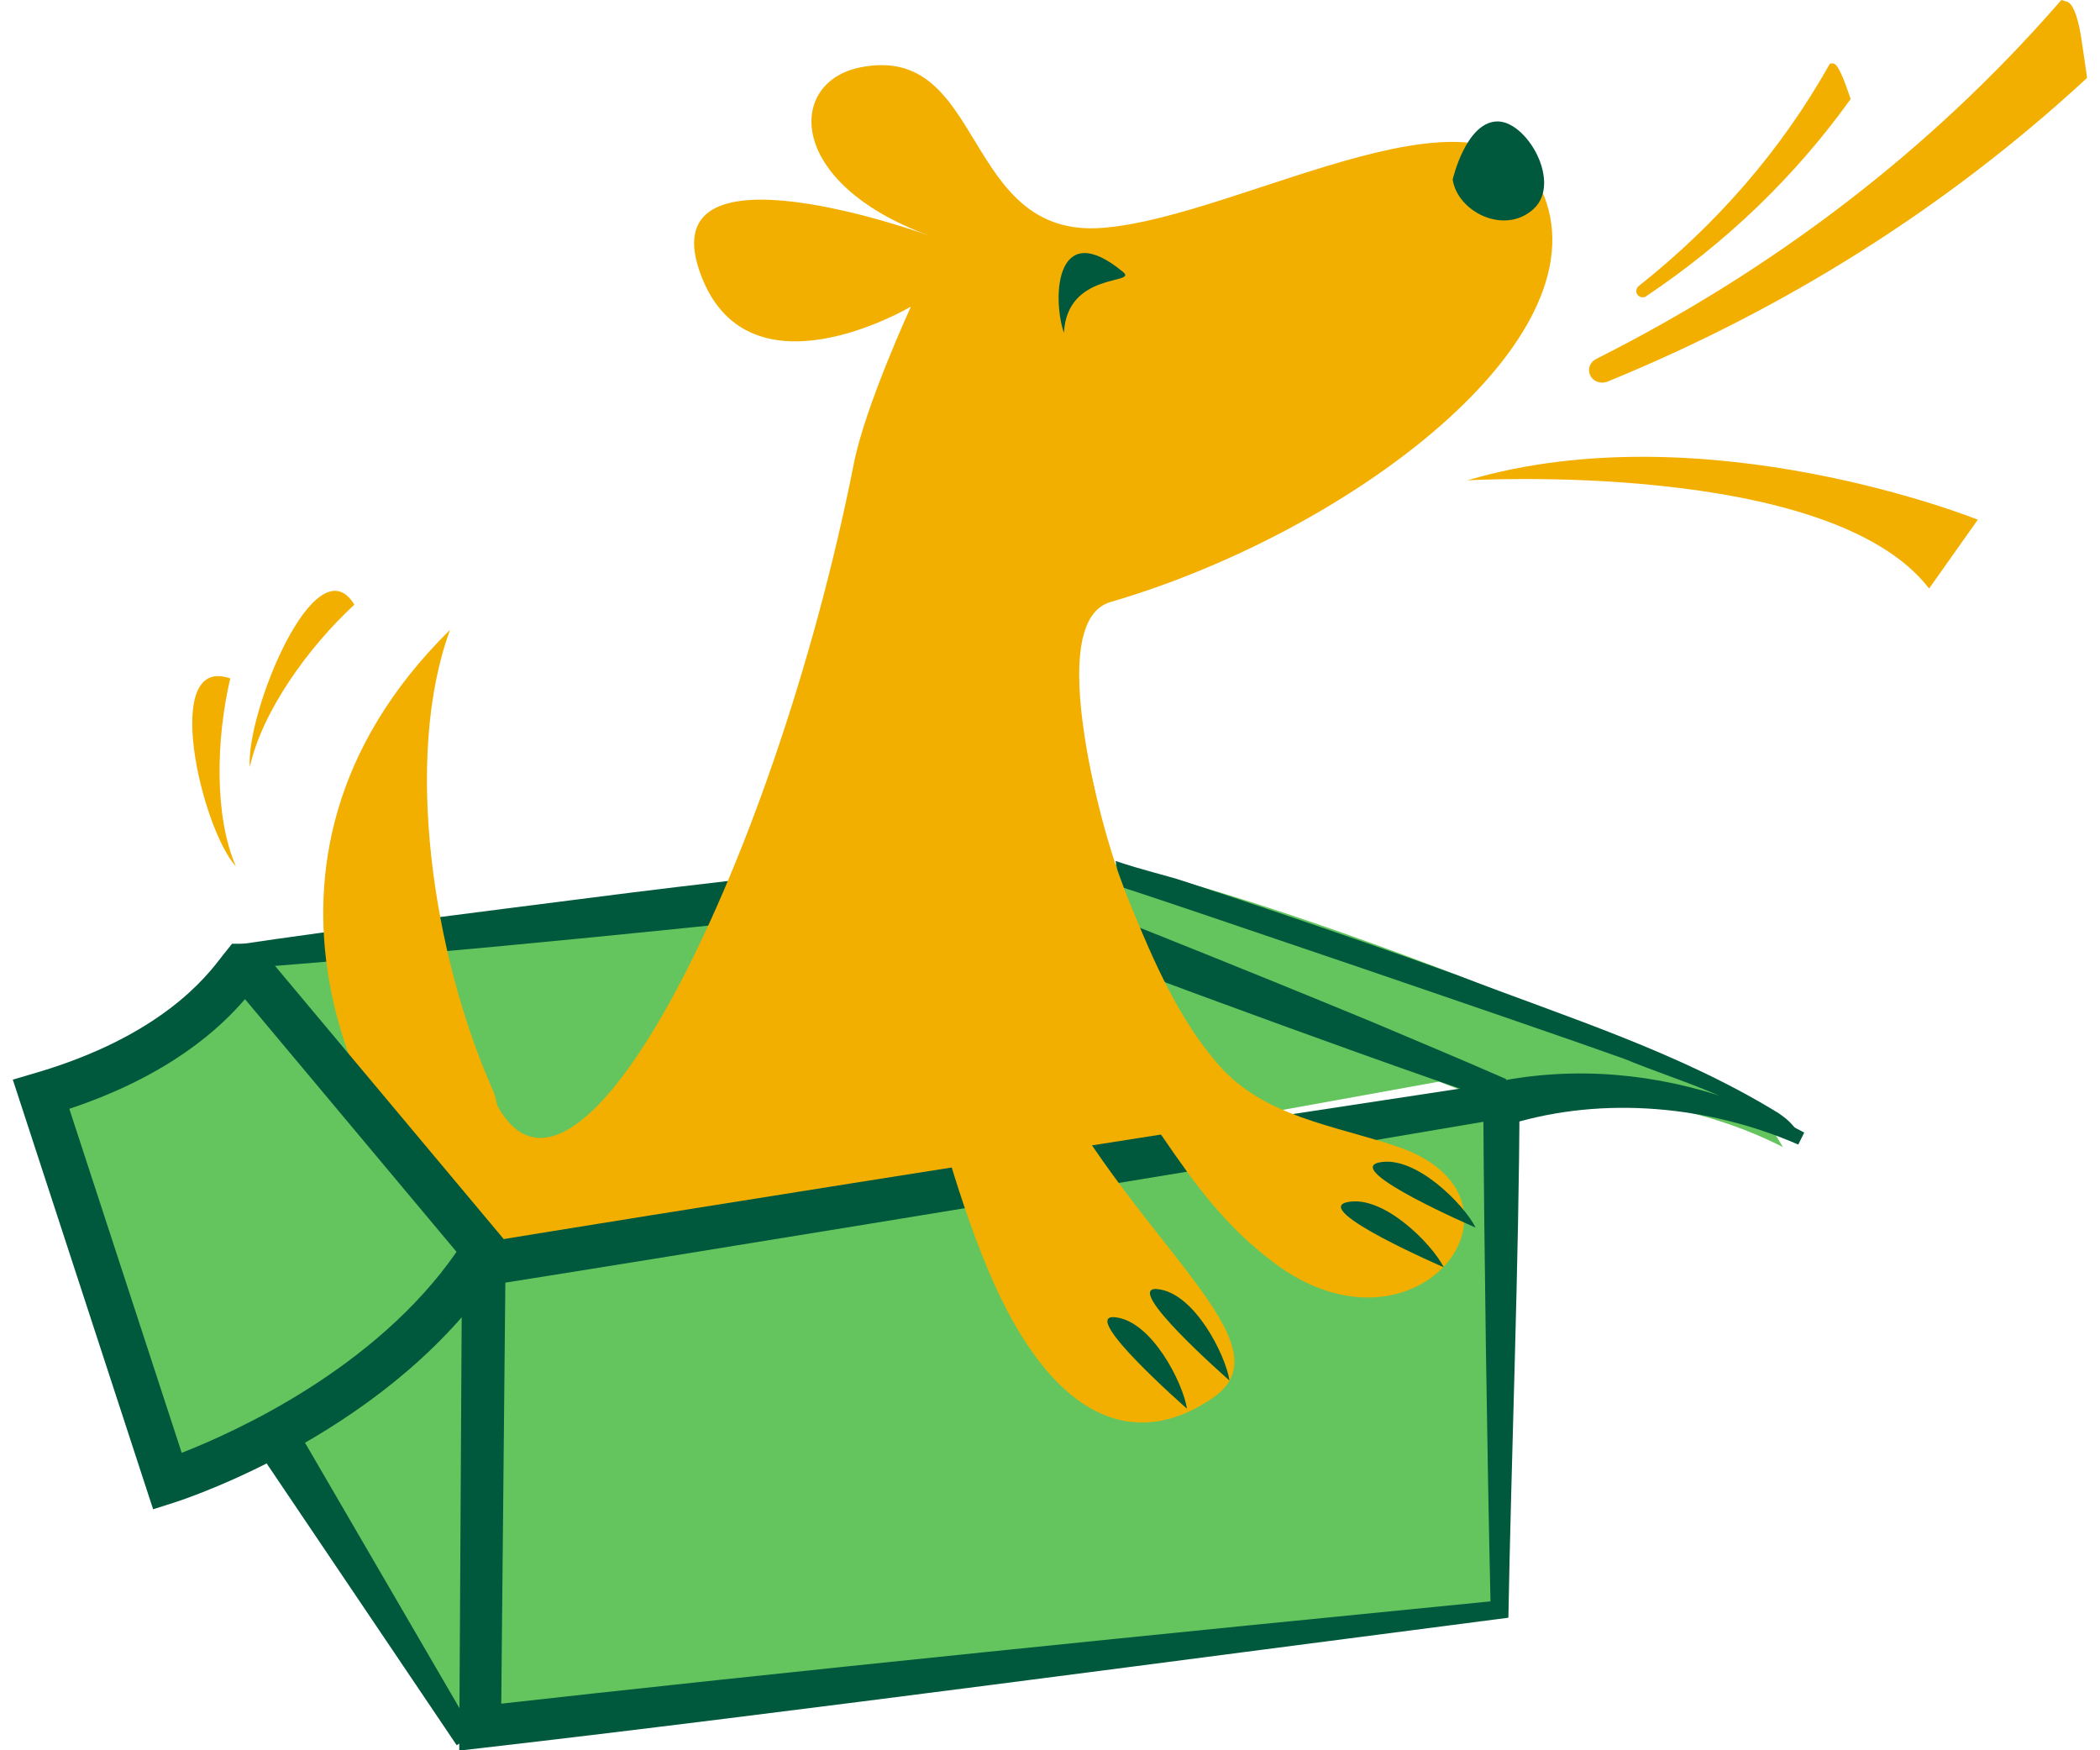 <svg width="72" height="60" viewBox="0 0 72 60" fill="none" xmlns="http://www.w3.org/2000/svg">
<path d="M9.939 48.92L15.751 59.636L16.183 56.245L16.307 43.073L9.939 48.92Z" fill="#64C55E"/>
<path d="M8.018 32.844L31.958 29.515L50.825 36.809L11.578 43.909L8.018 32.844Z" fill="#64C55E"/>
<path d="M61.133 39.323C55.806 36.635 50.928 38.107 50.928 38.107L50.871 37.671L32 30.372L30.82 29.731C30.82 29.731 34.246 29.315 35.034 29.161C40.541 29.172 58.738 36.743 60.355 38.046L61.133 39.328V39.323Z" fill="#64C55E"/>
<path d="M8.893 49.797L15.658 59.826L16.271 59.446L10.187 48.992L8.893 49.797Z" fill="#00583D"/>
<path d="M8.131 33.214C16.085 32.598 24.766 31.706 32.711 30.834L32.35 30.787C35.127 31.854 39.058 33.357 41.814 34.363C44.586 35.383 48.578 36.83 51.345 37.758L51.644 36.994C50.098 36.312 48.542 35.671 46.986 35.009C42.566 33.183 37.188 31.029 32.726 29.305C29.042 29.731 23.911 30.3 20.279 30.772C16.699 31.229 11.567 31.87 8.038 32.398L8.131 33.214Z" fill="#00583D"/>
<path d="M41.35 39.138C39.094 39.026 14.658 46.248 14.87 41.118C14.885 40.759 15.781 34.209 16.802 37.364C19.424 43.878 26.518 29.869 29.279 15.871C29.666 13.916 31.232 10.51 31.232 10.51C31.232 10.51 25.539 13.891 23.973 9.264C22.407 4.637 31.835 8.069 31.835 8.069C26.941 6.263 26.992 2.821 29.48 2.313C33.818 1.426 32.942 8.182 37.795 7.812C42.648 7.443 51.427 1.949 53.029 6.966C54.632 11.983 46.002 18.328 38.079 20.636C34.436 21.698 41.18 38.451 41.35 39.138Z" fill="#F3AF00"/>
<path d="M36.477 11.413C36.059 10.162 36.219 7.428 38.506 9.325C39.032 9.761 36.585 9.295 36.477 11.413Z" fill="#00583D"/>
<path d="M49.804 6.14C49.954 7.243 51.561 8.079 52.571 7.171C53.581 6.263 52.319 4.078 51.283 4.165C50.247 4.247 49.809 6.145 49.809 6.145" fill="#00583D"/>
<path d="M51.401 55.168L16.456 59.195L16.58 43.329L51.474 37.717L51.401 55.168Z" fill="#64C55E"/>
<path d="M51.097 54.896C40.881 55.901 26.42 57.358 16.379 58.492L17.178 59.205L17.332 43.339L16.704 44.068C24.478 42.837 35.096 41.087 42.865 39.81L51.577 38.333L50.855 37.717C50.881 42.652 50.989 49.88 51.103 54.901M51.716 55.45C51.809 50.203 52.087 42.908 52.097 37.728V37.004L51.376 37.117L42.643 38.446C34.612 39.708 23.86 41.395 15.843 42.708C15.838 43.411 15.751 59.395 15.745 60.01L16.549 59.918C26.776 58.743 41.376 56.789 51.721 55.455" fill="#00583D"/>
<path d="M36.853 35.814C36.518 35.419 36.229 34.994 36.013 34.511C35.317 32.926 33.849 25.376 37.322 26.109C37.677 27.792 38.099 29.423 38.779 31.064C39.557 32.957 40.418 34.947 41.783 36.507C43.349 38.292 45.729 38.569 47.898 39.302C53.071 41.051 48.604 47.002 43.658 43.273C41.994 42.016 40.984 40.615 39.83 38.928C39.032 37.753 37.78 36.912 36.853 35.819" fill="#F3AF00"/>
<path d="M33.236 37.276C34.004 36.681 34.957 36.702 35.905 36.722C39.058 42.708 44.235 46.084 41.597 47.91C38.769 49.869 35.833 48.546 33.669 43.021C33.071 41.503 32.644 40.103 32.293 38.877C32.422 38.256 32.705 37.687 33.236 37.271" fill="#F3AF00"/>
<path d="M42.154 47.325C42.015 46.432 40.943 44.314 39.686 44.191C38.429 44.068 42.154 47.325 42.154 47.325Z" fill="#00583D"/>
<path d="M40.696 48.289C40.557 47.397 39.485 45.278 38.228 45.155C36.971 45.032 40.696 48.289 40.696 48.289Z" fill="#00583D"/>
<path d="M50.593 42.083C50.186 41.277 48.517 39.584 47.28 39.851C46.044 40.118 50.593 42.083 50.593 42.083Z" fill="#00583D"/>
<path d="M49.5 43.442C49.093 42.637 47.424 40.944 46.188 41.211C44.951 41.477 49.5 43.442 49.5 43.442Z" fill="#00583D"/>
<path d="M14.385 40.313C12.922 39.082 7.193 29.705 15.431 21.59C13.819 25.971 14.844 32.742 16.894 37.364C17.466 38.656 16.905 42.431 14.385 40.313Z" fill="#F3AF00"/>
<path d="M12.149 20.728C10.583 22.175 8.986 24.375 8.564 26.299C8.425 24.432 10.831 18.559 12.149 20.728Z" fill="#F3AF00"/>
<path d="M7.894 23.257C7.41 25.325 7.338 27.982 8.09 29.705C6.889 28.371 5.519 22.426 7.894 23.257Z" fill="#F3AF00"/>
<path d="M16.601 42.862L8.687 33.409C8.687 33.409 7.065 35.871 1.413 37.517L5.746 50.787C5.746 50.787 13.077 48.459 16.601 42.862Z" fill="#64C55E"/>
<path d="M5.256 51.736L5.978 51.506C6.287 51.408 13.618 49.028 17.245 43.262L17.538 42.796L9.373 33.044C8.893 32.47 8.615 32.352 8.337 32.352C8.332 32.352 8.327 32.352 8.322 32.352H7.956L7.611 32.783C7.095 33.46 5.534 35.522 1.191 36.789L0.439 37.01L5.251 51.742L5.256 51.736ZM15.653 42.914C12.881 46.92 8.043 49.095 6.23 49.803L2.376 38.01C5.844 36.856 7.575 35.214 8.399 34.25L15.653 42.914Z" fill="#00583D"/>
<path d="M51.772 38.538C54.967 37.563 58.593 37.897 61.654 39.236L61.86 38.825C61.077 38.405 60.278 38.005 59.428 37.717C56.826 36.804 54.065 36.532 51.329 37.081L51.772 38.533V38.538Z" fill="#00583D"/>
<path d="M54.719 12.306H54.724C60.871 9.213 66.192 5.124 70.541 0.154L70.675 0L70.865 0.056C71.205 0.154 71.36 1.318 71.36 1.323C71.422 1.718 71.478 2.118 71.535 2.519L71.555 2.672L71.437 2.78C66.708 7.125 61.211 10.592 55.09 13.091C55.08 13.091 55.075 13.096 55.07 13.096C54.848 13.162 54.611 13.065 54.518 12.86C54.426 12.649 54.508 12.419 54.719 12.311" fill="#F3AF00"/>
<path d="M56.445 10.156C56.445 10.156 56.409 10.177 56.389 10.182C56.296 10.208 56.198 10.182 56.141 10.1C56.074 10.008 56.095 9.885 56.182 9.808C58.877 7.674 61.072 5.135 62.694 2.262L62.746 2.175H62.844C62.906 2.185 62.993 2.19 63.22 2.749C63.292 2.939 63.359 3.129 63.426 3.319L63.452 3.396L63.405 3.457C61.53 6.058 59.191 8.31 56.445 10.151" fill="#F3AF00"/>
<path d="M50.309 16.466C50.309 16.466 62.715 15.732 66.141 20.174L67.81 17.815C67.81 17.815 58.47 14.055 50.309 16.466Z" fill="#F3AF00"/>
<path d="M38.362 29.967L38.537 30.439C39.305 30.664 52.679 35.214 55.703 36.302C57.548 37.071 59.784 37.63 61.262 38.979L61.628 38.795C61.448 38.507 61.221 38.328 60.994 38.169C57.579 36.066 53.689 34.86 49.964 33.429C47.878 32.675 45.776 31.947 43.674 31.234C42.643 30.885 41.613 30.541 40.577 30.203C39.985 30.008 39.156 29.823 38.249 29.515C38.29 29.72 38.285 29.762 38.362 29.967Z" fill="#00583D"/>
</svg>
